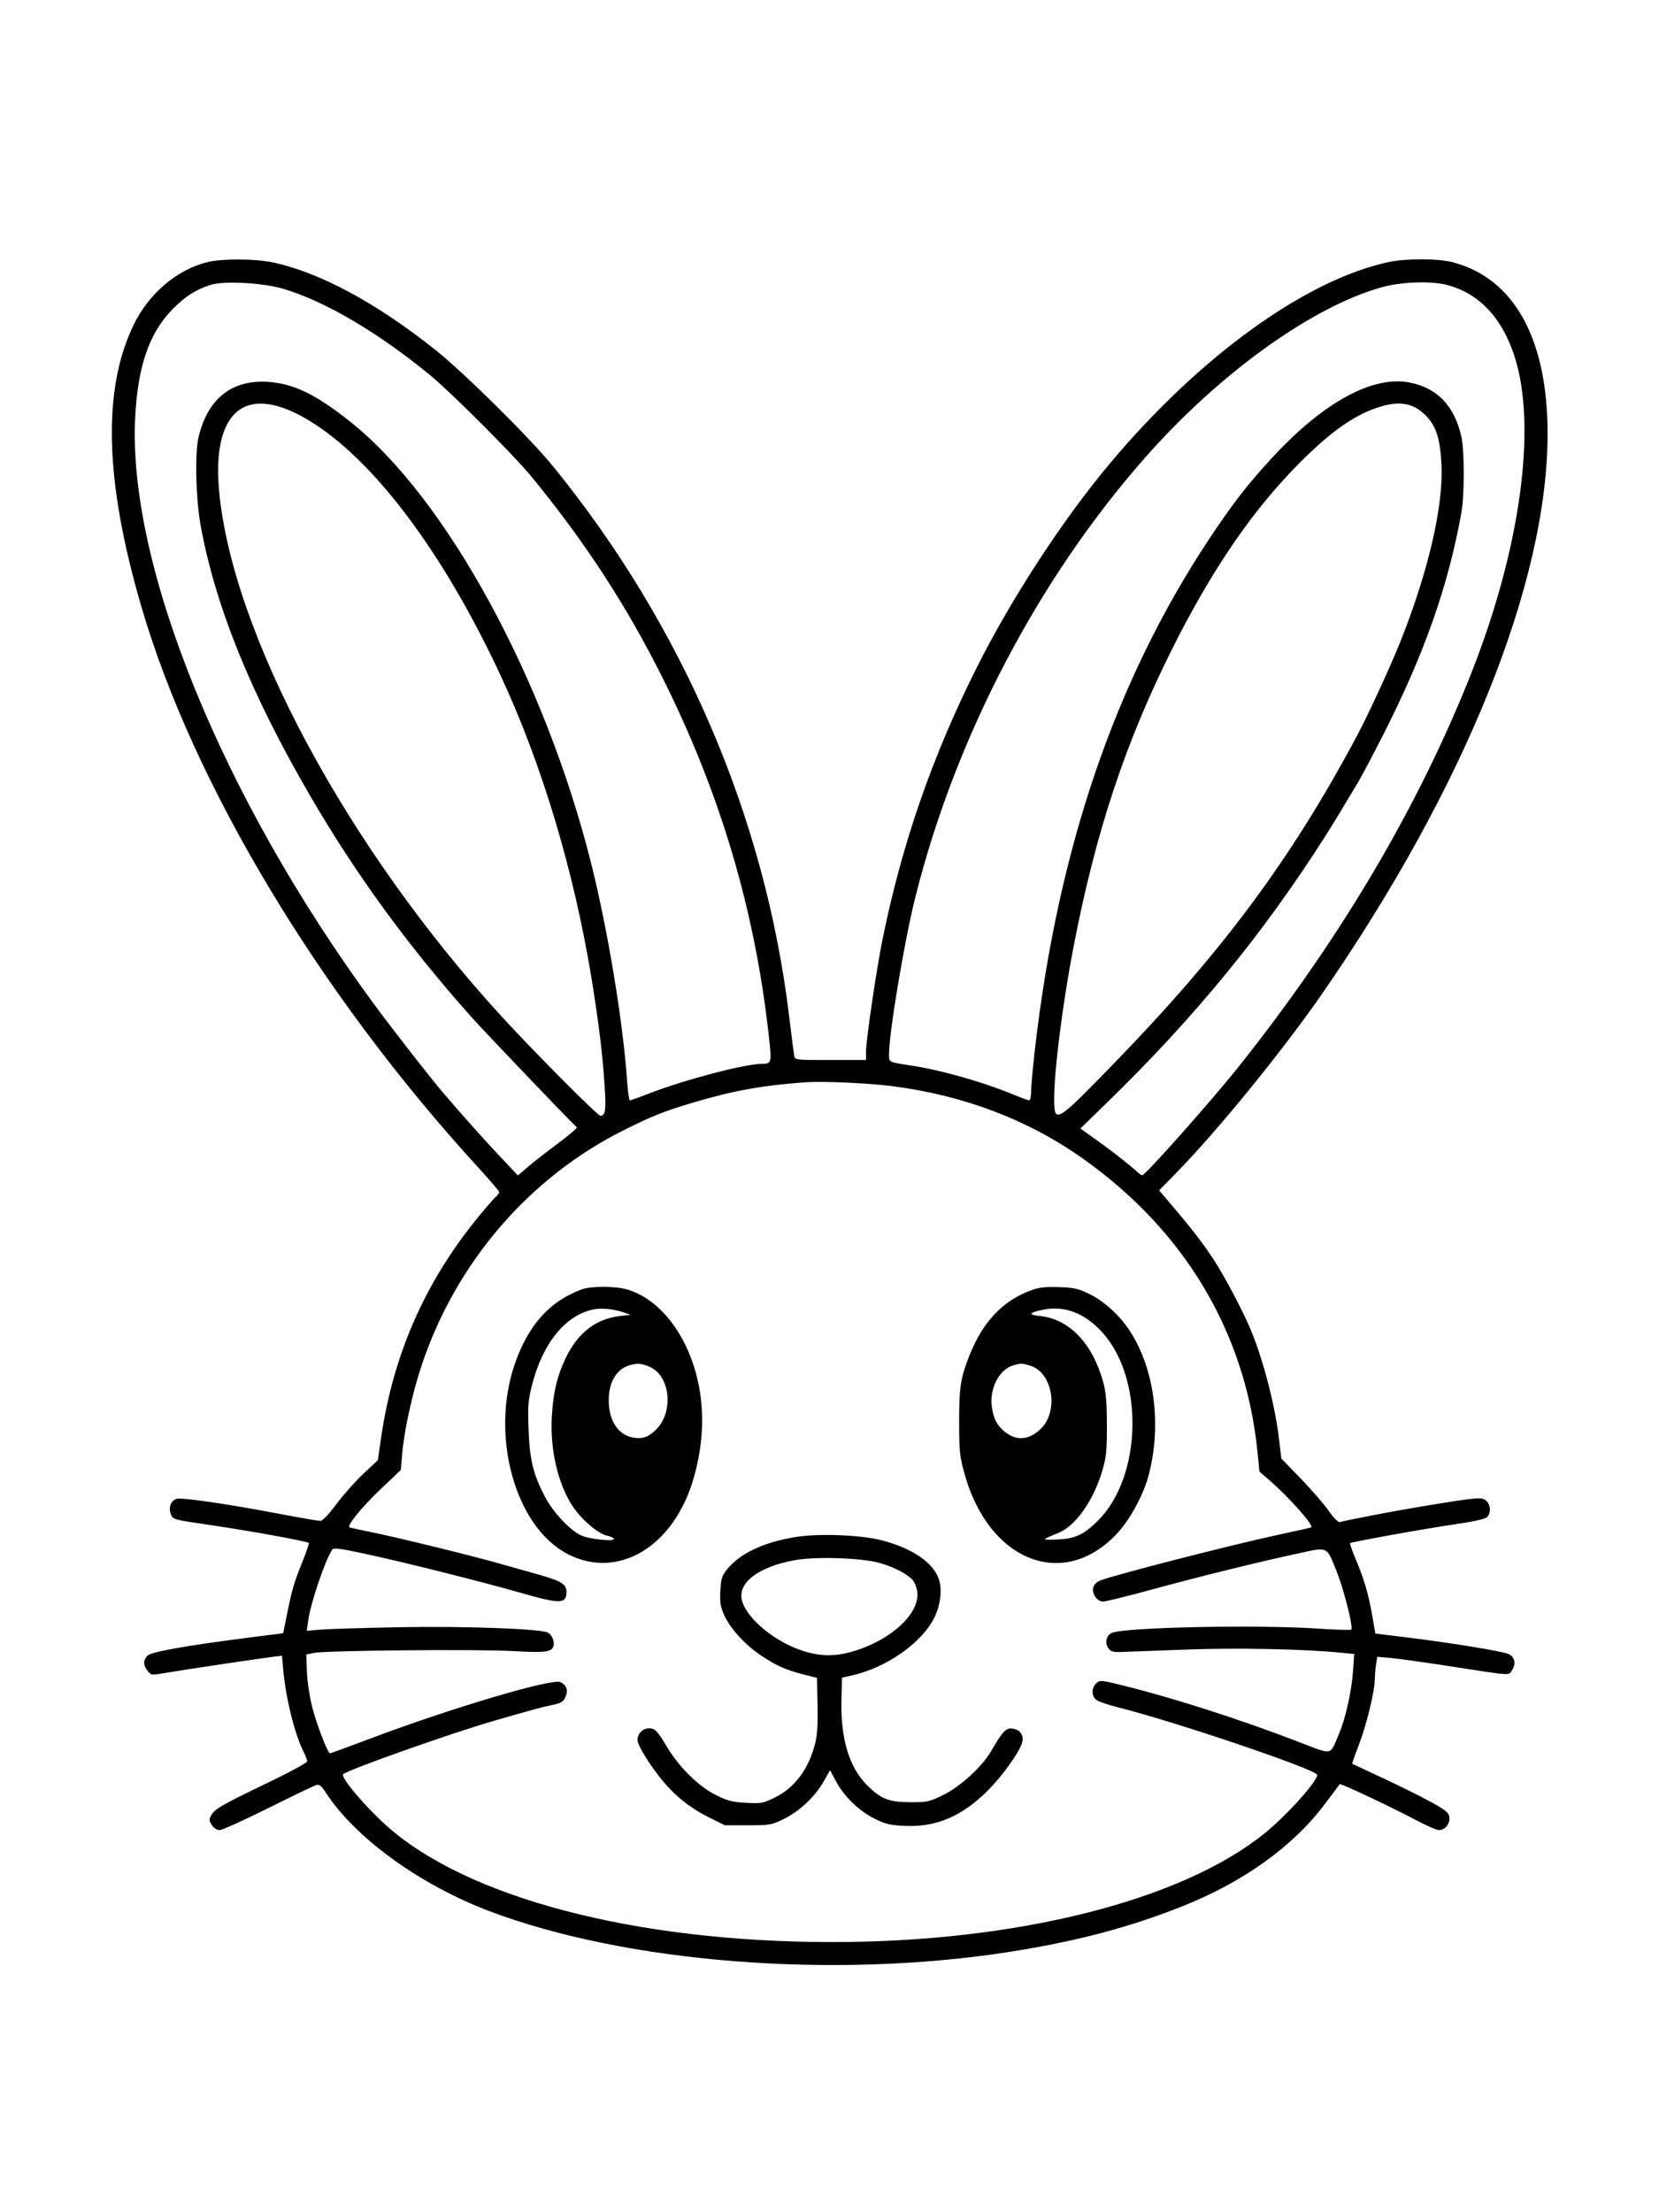 <svg xmlns="http://www.w3.org/2000/svg" width="864" height="1152" viewBox="0 0 864 1152" version="1.1">
	<path d="M 108.272 136.437 C 92.291 140.309, 77.555 152.763, 69.637 169.089 C 53.223 202.928, 54.527 250.613, 73.653 316 C 100.726 408.558, 166.277 517.626, 249.250 608.171 C 255.162 614.623, 260 620.304, 260 620.796 C 260 621.288, 259.040 622.547, 257.867 623.595 C 256.694 624.643, 252.275 629.775, 248.047 635 C 220.984 668.440, 204.637 705.988, 198.437 748.945 L 196.786 760.389 189.333 767.349 C 185.235 771.177, 178.909 778.289, 175.276 783.154 C 170.991 788.892, 167.999 792, 166.759 792 C 165.708 792, 155.544 790.233, 144.174 788.074 C 117.762 783.058, 94.516 779.702, 91.911 780.528 C 89.007 781.450, 87.648 784.943, 88.905 788.250 C 90.083 791.347, 89.840 791.276, 108.500 794.004 C 130.080 797.159, 159.907 802.574, 160.839 803.506 C 161.058 803.725, 159.658 807.863, 157.728 812.702 C 153.003 824.548, 152.176 827.319, 149.644 839.789 L 147.469 850.500 130.485 852.663 C 97.254 856.894, 78.853 860.147, 76.856 862.144 C 74.488 864.512, 74.499 867.160, 76.889 870.112 C 78.746 872.405, 78.906 872.423, 86.139 871.167 C 94.517 869.711, 136.354 863.448, 142.682 862.702 L 146.863 862.209 147.441 868.854 C 148.761 884.023, 153.448 903.078, 158.106 912.208 C 159.148 914.250, 159.990 916.501, 159.978 917.210 C 159.967 917.920, 151.079 922.767, 140.228 927.982 C 115.846 939.701, 111.878 941.965, 110.059 945.204 C 108.780 947.482, 108.811 948.063, 110.333 950.385 C 111.374 951.974, 112.966 953, 114.390 953 C 115.680 953, 127.032 947.873, 139.617 941.607 C 152.203 935.341, 163.452 929.930, 164.616 929.583 C 166.336 929.069, 167.293 929.815, 169.741 933.577 C 185.078 957.155, 218.827 981.581, 254.934 995.236 C 326.241 1022.202, 434.150 1030.682, 525.361 1016.487 C 559.975 1011.099, 587.881 1003.765, 615.500 992.795 C 647.640 980.030, 673.408 961.542, 690.136 939.245 C 694.157 933.885, 697.572 929.312, 697.725 929.081 C 698.108 928.507, 725.271 941.309, 737.335 947.750 C 742.745 950.637, 748.188 953, 749.430 953 C 752.599 953, 755.217 949.766, 754.825 946.338 C 754.546 943.898, 753.185 942.774, 745.132 938.331 C 739.980 935.488, 728.730 929.899, 720.132 925.912 C 711.535 921.925, 704.379 918.580, 704.232 918.480 C 704.084 918.379, 705.594 914.074, 707.587 908.912 C 711.612 898.491, 715.971 880.664, 716.002 874.500 C 716.013 872.300, 716.310 868.757, 716.662 866.626 L 717.302 862.752 724.417 863.396 C 728.330 863.751, 741.875 865.639, 754.516 867.593 C 788.549 872.852, 785.518 872.665, 787.509 869.626 C 789.769 866.178, 788.805 862.555, 785.263 861.183 C 781.527 859.735, 755.429 855.491, 733.894 852.829 L 716.287 850.653 714.604 841.037 C 712.652 829.884, 710.439 822.383, 705.933 811.648 C 704.158 807.420, 702.885 803.803, 703.103 803.610 C 703.881 802.923, 742.254 796.009, 757.248 793.854 C 766.418 792.537, 773.198 791.070, 774.250 790.176 C 776.597 788.183, 776.466 783.732, 773.994 781.495 C 771.782 779.493, 769.787 779.659, 742.500 784.123 C 727.387 786.596, 702.955 791.239, 697.950 792.590 C 696.938 792.863, 694.872 790.834, 692.004 786.754 C 689.587 783.314, 683.040 775.775, 677.456 770 L 667.302 759.500 666.114 749.420 C 664.133 732.604, 658.412 710.064, 652.095 694.190 C 648.058 684.046, 637.832 664.603, 631.524 655.079 C 625.849 646.511, 619.943 638.962, 607.580 624.473 L 603.660 619.879 612.663 610.690 C 634.094 588.815, 668.052 547.110, 688.542 517.500 C 763.014 409.880, 805.918 303.380, 805.974 226 C 806.011 176.427, 788.574 144.896, 756.505 136.543 C 748.984 134.584, 732.319 134.536, 723.315 136.446 C 680.199 145.597, 625.019 185.384, 578.304 241.007 C 553.563 270.464, 526.872 311.357, 508.602 347.794 C 485.455 393.959, 469.652 439.602, 459.577 489.395 C 456.426 504.969, 451.008 541.846, 451.003 547.750 L 451 552 432.519 552 C 414.147 552, 414.036 551.987, 413.610 549.750 C 413.375 548.513, 412.208 539.400, 411.018 529.500 C 398.575 425.974, 355.818 326.239, 288.225 243.068 C 276.229 228.308, 241.947 194.345, 227 182.414 C 195.963 157.639, 166.142 141.622, 141.626 136.558 C 132.676 134.709, 115.657 134.647, 108.272 136.437 M 109.446 148.421 C 101.693 150.981, 96.461 154.334, 89.982 160.897 C 77.676 173.362, 71.637 190.945, 70.367 218 C 66.757 294.950, 115.856 415.395, 194.499 522.510 C 204.546 536.194, 224.497 561.744, 231.582 570 C 241.455 581.505, 251.852 593.135, 260.022 601.814 L 269.731 612.127 274.603 607.910 C 277.283 605.591, 284.321 600.090, 290.243 595.685 C 296.165 591.281, 300.737 587.412, 300.404 587.088 C 293.880 580.753, 251.913 536.811, 245.404 529.500 C 212.186 492.192, 185.217 455.160, 161.289 414 C 130.519 361.070, 112.086 315.492, 104.467 273.500 C 101.980 259.797, 101.419 236.086, 103.384 227.741 C 108.355 206.626, 121.940 196.665, 142.405 199.129 C 154.570 200.593, 165.429 206.146, 182.341 219.553 C 232.435 259.261, 283.869 353.607, 307.972 450 C 316.555 484.327, 324.492 532.414, 326.580 562.750 C 326.968 568.388, 327.626 573, 328.043 573 C 328.459 573, 333.007 571.374, 338.150 569.387 C 356.842 562.164, 387.806 554.036, 396.826 553.985 C 401.847 553.956, 401.951 553.537, 400.414 539.589 C 393.183 473.977, 375.146 413.157, 345.080 353 C 326.186 315.197, 304.625 282.127, 276.621 248 C 267.637 237.052, 234.994 204.403, 224 195.370 C 196.870 173.079, 169.081 156.737, 147.500 150.382 C 136.644 147.185, 116.356 146.140, 109.446 148.421 M 719.905 149.507 C 683.693 159.450, 635.305 194.187, 596.637 238 C 540.658 301.425, 497.503 383.955, 476.629 467.500 C 470.961 490.188, 463 537.796, 463 549.008 C 463 553.303, 462.454 553.040, 475.500 555.035 C 490.086 557.265, 511.960 563.475, 526.762 569.588 C 531.306 571.465, 535.468 573, 536.012 573 C 536.555 573, 537.001 570.862, 537.001 568.250 C 537.002 565.638, 537.913 555.635, 539.025 546.022 C 551.104 441.587, 580.804 354.610, 629.521 281 C 641.890 262.310, 649.956 251.904, 662.808 238.056 C 689.328 209.480, 714.662 195.602, 733.839 199.147 C 748.404 201.840, 757.515 211.320, 761.089 227.500 C 762.709 234.833, 762.707 257.975, 761.085 267 C 754.225 305.190, 741.720 340.651, 720.181 383 C 715.006 393.175, 709.162 404.200, 707.195 407.500 C 698.470 422.136, 694.314 428.966, 690.157 435.500 C 657.975 486.089, 622.236 529.716, 576.632 574.080 L 562.672 587.659 565.086 589.396 C 566.414 590.351, 570.531 593.306, 574.236 595.962 C 580.443 600.411, 589.651 607.736, 592.821 610.746 C 593.548 611.435, 594.470 612, 594.869 612 C 596.499 612, 630.908 573.265, 645.059 555.500 C 698.014 489.019, 738.711 420.185, 766.261 350.500 C 791.757 286.009, 800.494 222.502, 788.894 186 C 782.421 165.635, 770.490 152.878, 753.744 148.420 C 745.485 146.221, 730.066 146.716, 719.905 149.507 M 129.685 211.017 C 117.475 214.682, 111.882 230.324, 114.026 254.812 C 120.549 329.307, 180.456 441.043, 261.148 529.220 C 277.530 547.121, 311.206 581, 312.618 581 C 315.316 581, 315.715 578.288, 314.895 565.500 C 313.841 549.062, 311.671 531.363, 307.927 508.675 C 298.731 452.956, 282.223 398.047, 260.824 352 C 230.904 287.619, 194.402 239.075, 160.663 218.797 C 148.264 211.345, 137.553 208.655, 129.685 211.017 M 720 211.446 C 706.681 215.195, 694.271 223.649, 677.417 240.455 C 652.924 264.877, 631.623 295.805, 610.924 337 C 586.065 386.473, 570.573 433.233, 558.908 494 C 553.496 522.193, 549.035 557.195, 549.012 571.643 C 548.991 585.576, 549.594 585.228, 580.399 553.500 C 636.688 495.526, 672.248 447.619, 706.422 383.721 C 712.374 372.592, 723.963 347.506, 729.159 334.500 C 743.920 297.558, 751.888 263.151, 750.696 241.500 C 749.966 228.250, 747.978 222.050, 742.701 216.571 C 736.622 210.259, 729.738 208.704, 720 211.446 M 419.500 563.587 C 396.889 565.229, 381.760 567.963, 361 574.159 C 345.562 578.767, 339.828 581.052, 324.646 588.644 C 275.512 613.214, 237.339 657.672, 219.585 711 C 214.680 725.730, 210.477 744.944, 209.412 757.500 L 208.733 765.500 199.235 774.500 C 188.222 784.935, 180.192 794.796, 182.186 795.435 C 182.909 795.666, 188.225 796.815, 194 797.988 C 207.142 800.658, 244.978 809.918, 259.250 813.957 C 265.163 815.631, 274.808 818.355, 280.684 820.012 C 292.367 823.305, 295 824.950, 295 828.955 C 295 835.310, 291.826 835.381, 271.291 829.487 C 250.871 823.626, 208.644 813.053, 189.161 808.923 C 176.216 806.179, 173.681 805.892, 172.922 807.086 C 169.081 813.124, 161.759 834.836, 160.517 843.874 L 159.778 849.247 166.639 848.640 C 170.413 848.306, 188.597 847.739, 207.049 847.379 C 241.204 846.713, 281.535 848.146, 285.295 850.158 C 287.422 851.296, 288.887 854.716, 288.266 857.091 C 287.420 860.328, 284.052 860.753, 267 859.778 C 248.593 858.725, 169.738 859.463, 163.500 860.746 L 159.500 861.569 159.835 870.491 C 160.019 875.399, 161.211 883.517, 162.483 888.531 C 164.899 898.055, 170.660 913, 171.915 913 C 172.316 913, 181.386 909.691, 192.072 905.646 C 234.463 889.600, 287.805 873.755, 291.955 875.976 C 295.145 877.683, 295.980 880.142, 294.536 883.576 C 293.430 886.208, 292.450 886.799, 287.377 887.901 C 281.510 889.174, 278.232 890.066, 257.500 896.025 C 235.566 902.330, 181.041 921.626, 178.707 923.910 C 177.196 925.389, 189.879 940.479, 201.094 950.546 C 243.141 988.290, 330.738 1011.246, 433 1011.320 C 529.153 1011.391, 615.088 989.833, 658.556 954.738 C 669.973 945.520, 686 927.729, 686 924.274 C 686 921.592, 612.952 896.821, 582 889.007 C 577.325 887.826, 572.487 886.207, 571.250 885.407 C 568.407 883.571, 568.264 878.976, 570.973 876.524 C 572.874 874.804, 573.414 874.856, 585.723 877.927 C 611.760 884.425, 645.476 895.253, 675.402 906.729 C 694.604 914.092, 692.343 914.432, 697.110 903.464 C 700.656 895.304, 703.870 881.141, 704.641 870.272 L 705.277 861.315 698.389 860.634 C 678.884 858.704, 644.087 858.004, 617.500 859.007 C 602.100 859.588, 587.091 860.147, 584.147 860.250 C 579.840 860.401, 578.512 860.053, 577.354 858.470 C 575.262 855.609, 576.048 851.726, 579 850.344 C 585.309 847.391, 654.915 845.946, 686.782 848.108 C 695.766 848.718, 703.403 848.930, 703.753 848.580 C 704.851 847.483, 699.946 827.900, 696.273 818.713 C 690.758 804.917, 691.986 805.508, 676 808.951 C 655.402 813.387, 623.940 821.158, 599.230 827.912 C 586.982 831.261, 575.855 834, 574.503 834 C 571.385 834, 568.551 829.927, 569.377 826.634 C 569.711 825.304, 571.193 823.758, 572.737 823.131 C 579.896 820.225, 642.678 804.118, 667 798.948 C 675.525 797.136, 682.679 795.514, 682.899 795.345 C 684.272 794.282, 671.225 779.589, 661.202 770.911 L 655.905 766.324 654.928 756.412 C 648.783 694.061, 617.027 640.756, 563.568 603.056 C 535.063 582.955, 501.640 570.312, 464.500 565.584 C 452.110 564.007, 428.286 562.950, 419.500 563.587 M 302.971 671.442 C 286.328 677.576, 275.188 689.928, 268.199 710 C 255.046 747.771, 268.388 795.497, 296 809.452 C 321.897 822.540, 350.416 805.624, 360.885 770.966 C 367.086 750.437, 367.259 729.881, 361.385 711.500 C 354.848 691.047, 341.792 675.985, 326.718 671.509 C 320.582 669.687, 307.830 669.651, 302.971 671.442 M 537.487 671.742 C 522.369 677.141, 511.844 688.181, 504.827 706 C 500.235 717.657, 499.499 722.450, 499.522 740.500 C 499.543 755.934, 499.798 758.414, 502.295 767.423 C 514.910 812.945, 553.705 828.317, 581.532 798.819 C 588.606 791.320, 595.701 778.149, 598.402 767.500 C 606.286 736.425, 599.177 702.108, 581.115 684.046 C 576.683 679.614, 572.046 676.163, 567.543 673.947 C 561.563 671.003, 559.559 670.540, 551.602 670.265 C 544.760 670.029, 541.255 670.396, 537.487 671.742 M 308.999 681.880 C 294.389 684.901, 282.514 699.611, 277.013 721.500 C 275.023 729.419, 274.814 732.182, 275.274 744.500 C 275.862 760.265, 277.677 767.675, 283.837 779.468 C 288.002 787.441, 296.639 796.712, 302.500 799.500 C 306.818 801.555, 320.719 802.972, 319.654 801.250 C 319.317 800.704, 317.750 800, 316.171 799.684 C 312.312 798.912, 305.512 793.594, 300.458 787.394 C 291.484 776.385, 286.257 756.412, 287.400 737.500 C 288.168 724.795, 290.158 716.460, 294.660 707.101 C 300.936 694.051, 310.306 686.804, 322.798 685.336 L 328.424 684.675 324.757 683.406 C 319.688 681.650, 313.164 681.019, 308.999 681.880 M 543.256 682.028 C 535.768 683.556, 535.189 684.637, 541.511 685.289 C 556.959 686.883, 568.981 699.485, 574.627 720 C 575.976 724.904, 576.426 730.305, 576.458 742 C 576.494 755.293, 576.172 758.633, 574.197 765.455 C 569.674 781.077, 560.336 794.484, 551.419 798.159 C 541.992 802.044, 541.993 802.041, 550.617 801.683 C 559.915 801.297, 564.471 799.188, 571.806 791.872 C 594.853 768.886, 595.945 717.691, 573.901 693.633 C 564.813 683.715, 554.369 679.760, 543.256 682.028 M 327.643 711.028 C 321.005 713.017, 316.989 719.891, 317.022 729.210 C 317.059 739.776, 321.829 747.127, 329.595 748.584 C 334.650 749.532, 338.038 748.286, 342.148 743.965 C 350.872 734.794, 348.907 716.585, 338.691 711.947 C 334.147 709.884, 332.045 709.709, 327.643 711.028 M 527.604 711.038 C 520.273 713.232, 515.183 723.232, 516.565 732.728 C 517.449 738.801, 519.134 742.094, 523.041 745.381 C 529.096 750.476, 535.760 750.059, 541.892 744.203 C 551.738 734.800, 548.214 714.376, 536.168 711.030 C 531.963 709.862, 531.534 709.862, 527.604 711.038 M 414.298 800.401 C 397.533 803.145, 385.284 808.949, 378.589 817.323 C 375.926 820.654, 375.484 822.095, 375.160 828.503 C 374.844 834.755, 375.171 836.695, 377.340 841.432 C 380.548 848.439, 388.570 857.051, 397 862.538 C 404.851 867.648, 409.296 869.597, 418.500 871.967 L 425.500 873.770 425.777 887.885 C 425.983 898.338, 425.640 903.602, 424.454 908.178 C 421.023 921.418, 413.826 930.991, 403.469 936.090 C 397.448 939.054, 396.511 939.225, 388.583 938.809 C 381.369 938.430, 379.030 937.825, 372.703 934.698 C 363.995 930.394, 353.701 920.272, 347.537 909.953 C 342.339 901.250, 341.141 900, 338 900 C 334.741 900, 331.996 902.786, 332.011 906.079 C 332.024 908.842, 338.391 919.212, 344.937 927.132 C 351.740 935.362, 359.652 941.662, 369 946.291 L 377.500 950.500 389.511 950.500 C 401.099 950.500, 401.760 950.383, 408.300 947.168 C 416.459 943.158, 424.568 935.506, 429.019 927.621 L 432.293 921.819 435.397 927.627 C 439.640 935.568, 447.451 943.112, 455.568 947.108 C 461.382 949.970, 463.560 950.476, 471.585 950.827 C 487.707 951.532, 501.204 945.708, 514.592 932.268 C 521.819 925.012, 530.316 913.262, 532.160 907.972 C 533.425 904.342, 531.865 901.255, 528.316 900.365 C 524.149 899.319, 522.688 900.718, 516 912.159 C 511.402 920.026, 500.166 930.315, 491.500 934.595 C 483.967 938.315, 483.140 938.499, 474.046 938.487 C 462.974 938.472, 458.748 936.801, 451.527 929.579 C 442.279 920.332, 437.763 905.455, 438.220 885.744 L 438.500 873.648 443.600 872.501 C 461.760 868.417, 480.210 855.447, 486.684 842.214 C 489.801 835.842, 490.744 827.786, 488.994 822.481 C 486.085 813.668, 475.147 806.220, 459 802.059 C 448.137 799.260, 426.238 798.448, 414.298 800.401 M 414 812.436 C 395.111 815.833, 384.075 824.194, 386.377 833.365 C 388.459 841.661, 400.513 852.529, 413.739 858.035 C 424.822 862.649, 434.120 863.135, 445.184 859.679 C 464.755 853.567, 479.187 839.888, 477.707 828.854 C 477.411 826.649, 476.344 823.933, 475.336 822.819 C 472.278 819.440, 465.368 815.902, 457.736 813.808 C 448.329 811.227, 424.821 810.490, 414 812.436" stroke="none" fill="black" fill-rule="evenodd"/>
</svg>